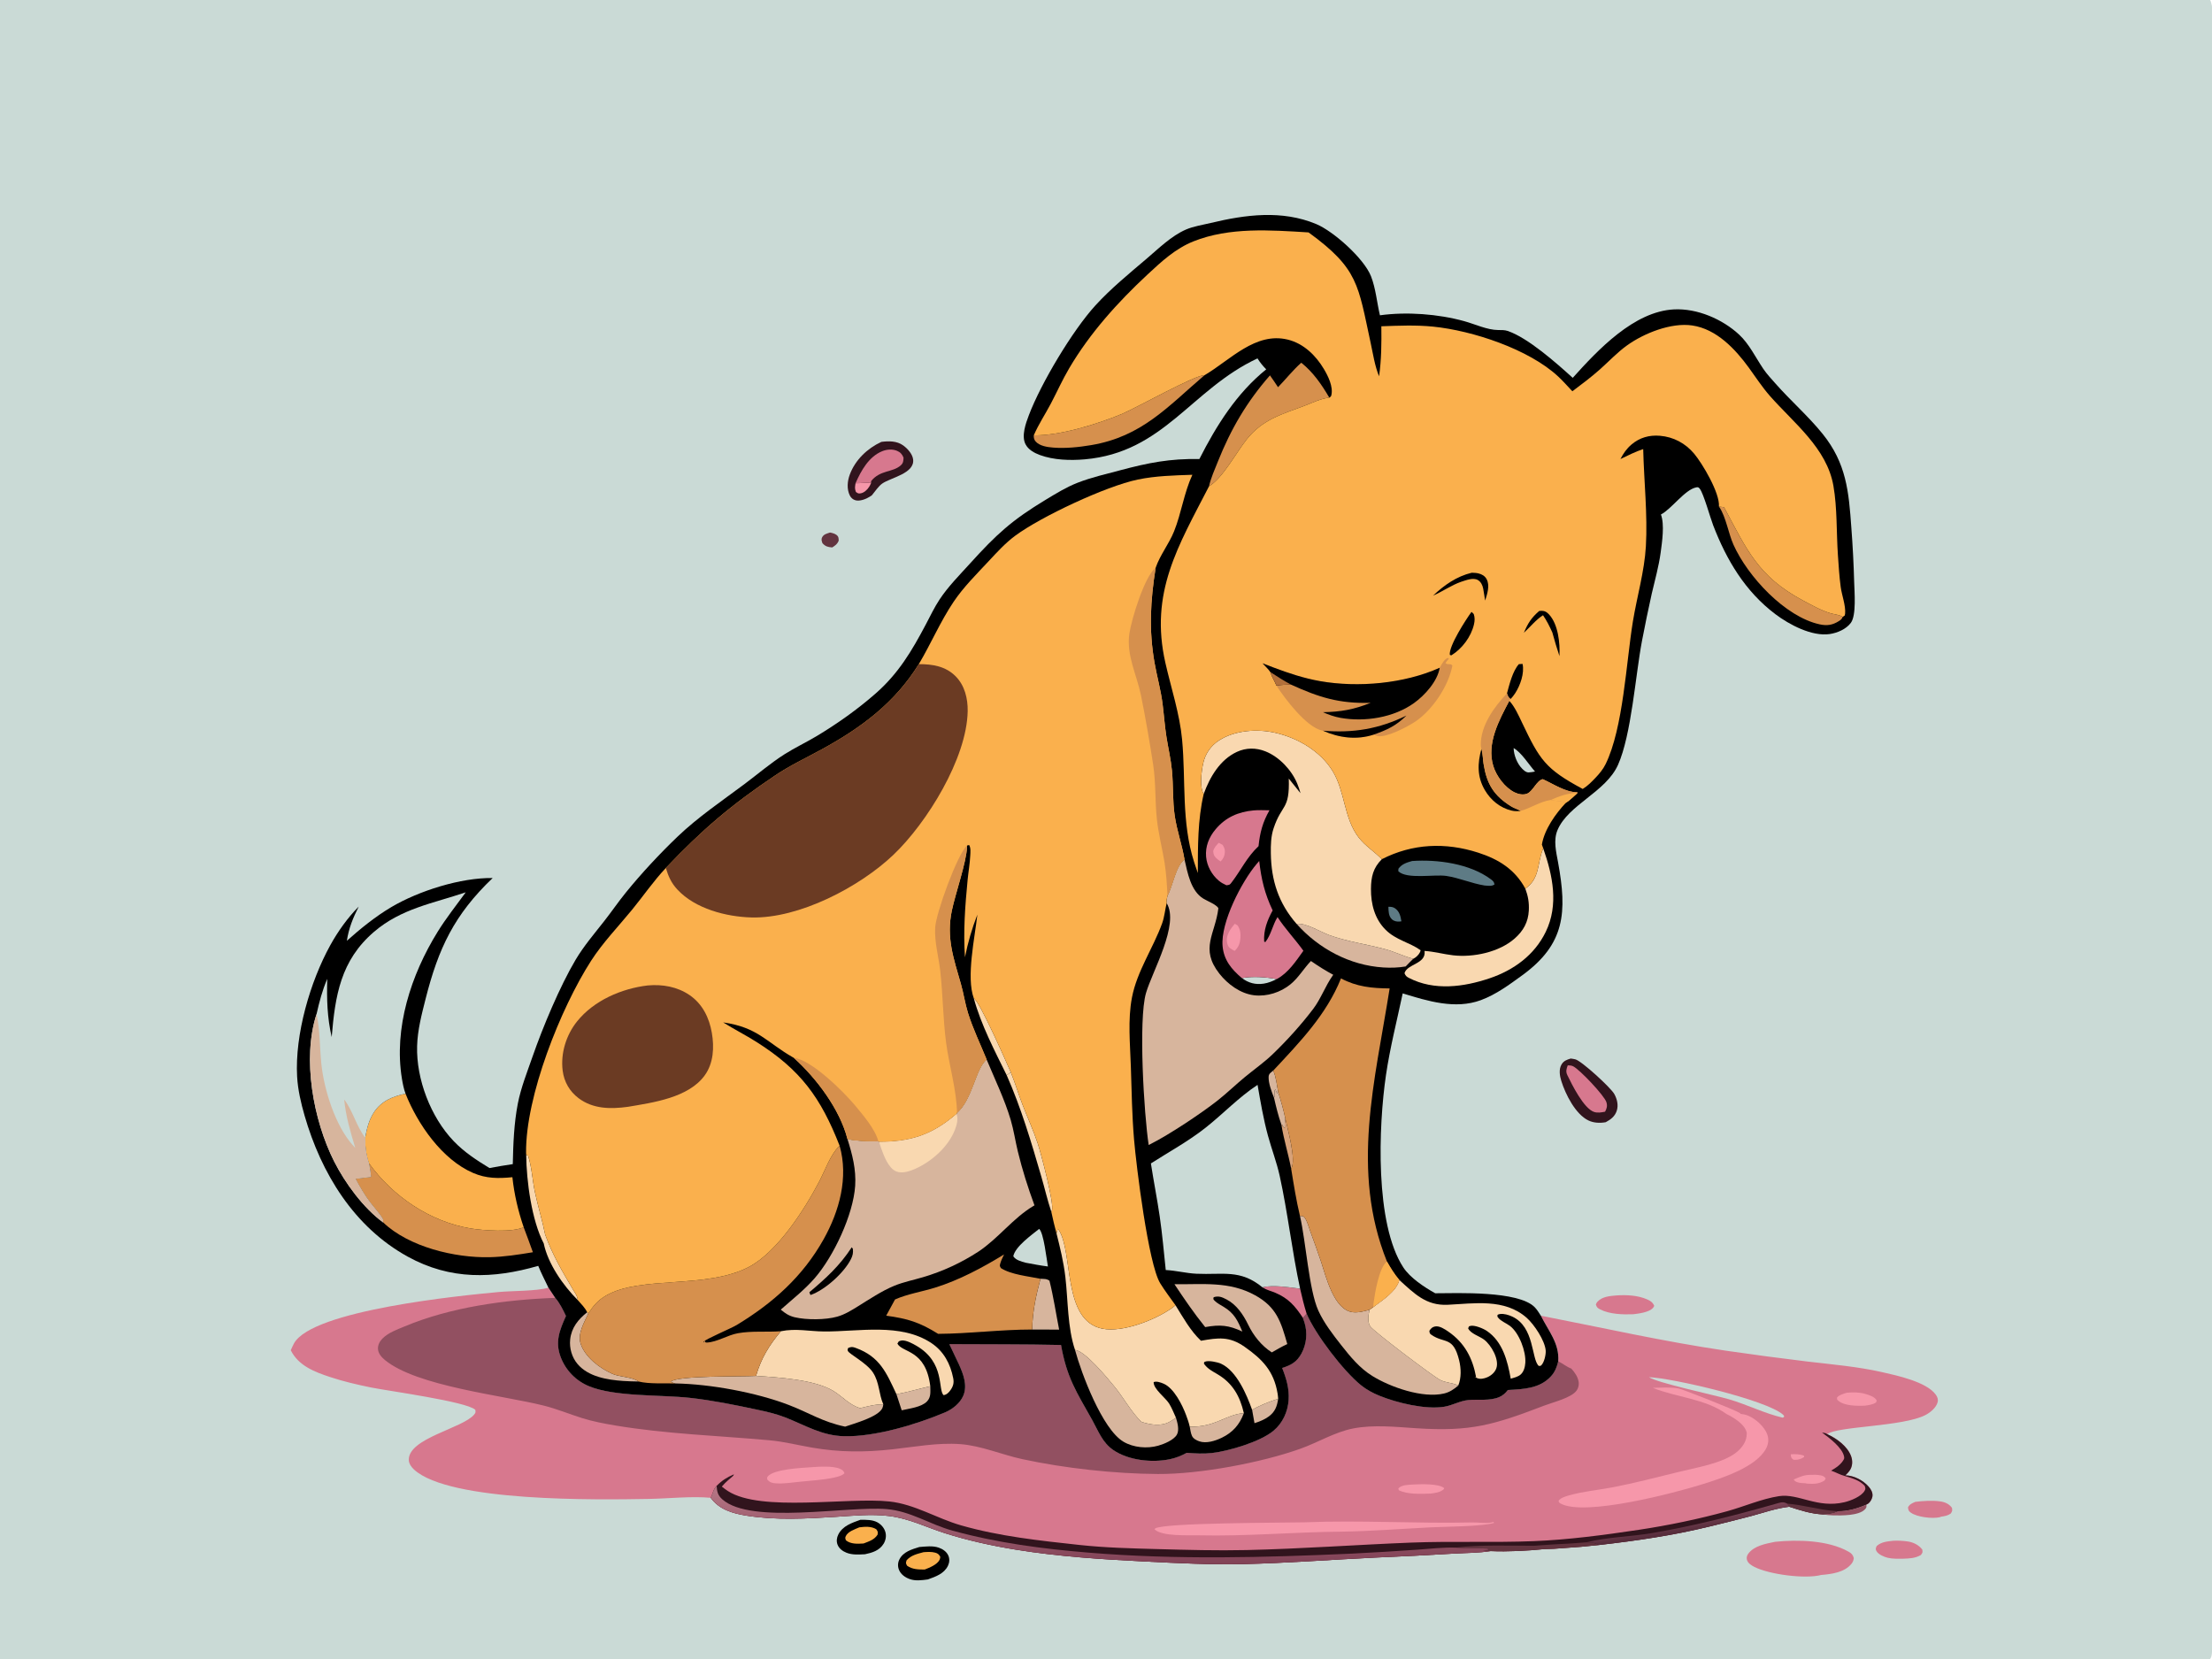 <svg height="768" width="1024" xmlns:xlink="http://www.w3.org/1999/xlink" xmlns="http://www.w3.org/2000/svg">
	<path d="M0 0L1023.12 0C1024.75 2.843 1024 8.851 1024 12.169L1024.01 607.737L1024 727.435C1024 733.18 1024.87 763.405 1023.69 766.907C1023.56 767.286 1023.32 767.661 1023.12 768L0 768L0 0Z" fill="#CADAD6"></path>
	<path d="M850.873 699.592C855.474 699.596 859.812 698.323 864.004 696.526C864.074 697.72 864.128 697.887 863.295 698.762C860.497 701.701 852.405 701.595 848.68 701.511C847.058 701.475 845.493 701.348 843.896 701.059C846.032 700.975 848.974 700.614 850.873 699.592Z" fill="#925061"></path>
	<path d="M384.253 246.525C385.184 246.681 386.465 247.035 387.228 247.62C388.262 248.414 388.237 249.18 388.247 250.373C387.552 251.955 386.676 252.501 385.256 253.434C383.225 253.238 382.2 253.024 380.752 251.499C380.384 250.408 380.044 249.714 380.674 248.591C381.416 247.267 382.905 246.971 384.253 246.525Z" fill="#62343F"></path>
	<path d="M886.643 695.249C890.3 694.806 894.496 694.518 898.167 695.038C900.393 695.353 902.24 696.168 903.608 697.985C903.834 699.403 903.817 699.395 903.094 700.639C901.596 701.677 900.36 701.849 898.61 702.115C898.394 702.198 898.187 702.313 897.961 702.364C894.506 703.156 887.475 702.325 884.572 700.251C883.5 699.485 883.386 699.005 883.27 697.747C884.106 696.284 885.147 695.923 886.643 695.249Z" fill="#D7788E"></path>
	<path d="M876.57 713.25C878.758 713.151 881.112 713.281 883.279 713.603C885.774 713.974 888.35 715.283 889.871 717.317C890.104 718.744 890.075 718.647 889.25 719.846C886.606 721.41 883.851 721.476 880.875 721.575C878.577 721.581 876.137 721.686 873.889 721.145C872.24 720.749 869.493 719.596 868.646 718.012C868.104 716.999 868.391 716.715 868.755 715.709C871.044 713.696 873.671 713.587 876.57 713.25Z" fill="#D7788E"></path>
	<path d="M748.325 599.691C752.997 599.381 758.098 599.614 762.447 601.497C764.075 602.202 765.129 602.906 765.794 604.534C765.592 604.926 765.485 605.187 765.164 605.528C763.264 607.547 758.717 608.065 756.119 608.401C751.269 608.59 745.175 608.424 740.763 606.165C739.514 605.526 739.187 605.182 738.772 603.886C738.978 603.402 739.153 602.958 739.526 602.573C741.883 600.147 745.185 599.984 748.325 599.691Z" fill="#D7788E"></path>
	<path d="M398.337 703.543C400.911 703.582 403.817 703.451 406.144 704.719C407.889 705.669 409.318 707.294 409.867 709.217C410.388 711.038 410.033 713.039 409.052 714.643C407.119 717.802 403.819 718.793 400.437 719.508C397.552 719.635 394.571 719.898 391.829 718.791C390.069 718.081 388.435 716.888 387.723 715.069C387.122 713.534 387.349 711.807 388.08 710.359C390.114 706.331 394.402 704.973 398.337 703.543Z"></path>
	<path d="M397.779 707.055C400.421 706.715 403.268 706.483 405.635 707.912C406.436 709.053 406.411 709.024 406.275 710.416C404.726 712.834 402.365 713.512 399.816 714.507C399.698 714.519 399.58 714.534 399.462 714.542C396.821 714.727 393.713 714.803 391.585 713.044C391.356 712.245 391.145 712.083 391.475 711.27C392.398 708.993 395.7 707.99 397.779 707.055Z" fill="#FAB04D"></path>
	<path d="M425.579 716.161C428.492 715.935 431.786 715.474 434.599 716.461C436.418 717.099 438.165 718.267 438.986 720.069C439.677 721.586 439.561 723.298 438.859 724.787C437.102 728.513 433.121 729.876 429.532 731.166C426.765 731.541 423.778 731.959 421.097 730.987C418.981 730.219 416.986 728.807 416.136 726.648Q416.024 726.368 415.943 726.077Q415.861 725.787 415.811 725.49Q415.76 725.193 415.74 724.892Q415.721 724.591 415.733 724.289Q415.746 723.988 415.789 723.69Q415.833 723.391 415.908 723.099Q415.982 722.807 416.087 722.524Q416.192 722.241 416.326 721.971C418.069 718.372 422.066 717.254 425.579 716.161Z"></path>
	<path d="M427.52 718.555C429.244 718.418 431.208 718.303 432.893 718.762C434.208 719.12 434.634 719.549 435.289 720.677C435.231 721.167 435.19 721.616 434.969 722.066C433.877 724.293 430.284 725.739 428.091 726.582C425.222 726.586 422.308 726.556 419.896 724.794C419.264 723.535 419.282 723.631 419.701 722.284C421.783 719.942 424.618 719.346 427.52 718.555Z" fill="#FAB04D"></path>
	<path d="M727.127 490.026C727.842 490.115 728.549 490.222 729.251 490.392C732.137 491.094 745.659 503.486 747.305 506.446C748.602 508.779 749.303 511.622 748.434 514.226C747.553 516.862 745.685 518.229 743.338 519.504C740.686 519.975 737.826 519.883 735.361 518.709C729.326 515.835 724.701 506.58 722.773 500.407C722.032 498.036 721.557 495.035 722.868 492.789C723.869 491.074 725.314 490.579 727.127 490.026Z" fill="#31141D"></path>
	<path d="M725.762 493.179C726.613 493.193 727.488 493.23 728.263 493.618C731.348 495.165 742.762 507.233 743.661 510.26C744.172 511.981 743.85 513.086 743.04 514.634C741.397 514.964 739.612 515.296 737.972 514.761C733.168 513.191 727.733 502.154 725.57 497.712C724.759 496.047 725.129 494.827 725.762 493.179Z" fill="#D7788E"></path>
	<path d="M408.004 204.561C411.434 204.117 415.151 204.078 418.088 206.182C420.109 207.629 422.382 210.122 422.708 212.639C423.555 219.193 412.33 221.091 408.399 223.863C406.658 225.091 405.015 227.604 403.624 229.276C403.284 229.51 402.942 229.74 402.594 229.963C400.905 231.044 398.014 232.145 396.024 231.592C394.827 231.259 393.915 230.443 393.379 229.337C391.928 226.343 392.265 222.71 393.399 219.666C395.926 212.879 401.539 207.554 408.004 204.561Z" fill="#31141D"></path>
	<path d="M396.058 223.704C398.339 223.748 401.051 223.29 403.247 223.61C402.981 224.214 402.703 224.822 402.347 225.379C401.485 226.731 400.019 228.127 398.378 228.39C397.279 228.566 397.091 228.322 396.222 227.737C395.613 226.073 395.779 225.485 396.058 223.704Z" fill="#F697AA"></path>
	<path d="M396.058 223.704C398.594 217.916 402.212 211.362 408.424 208.867C410.562 208.008 413.087 207.799 415.251 208.694C416.836 209.349 417.616 210.286 418.271 211.83C418.22 213.318 418.187 214.356 416.971 215.44C413.214 218.79 407.471 217.478 403.267 222.717L403.247 223.61C401.051 223.29 398.339 223.748 396.058 223.704Z" fill="#D7788E"></path>
	<path d="M821.73 713.747C832.28 712.644 846.401 713.018 855.736 718.307C857.146 719.106 857.762 719.751 858.177 721.309C858.009 722.364 857.83 723.02 857.15 723.869C853.894 727.927 847.985 728.681 843.117 729.096C835.487 731.08 818.922 728.805 812.238 725.409C810.807 724.681 809.15 723.708 808.702 722.059C808.443 721.104 808.69 720.147 809.263 719.342C811.965 715.545 817.498 714.622 821.73 713.747Z" fill="#D7788E"></path>
	<path d="M253.888 596.107L257.025 600.819C259.12 603.219 260.628 606.344 261.991 609.21C259.037 615.815 256.834 621.21 259.602 628.376Q259.816 628.931 260.058 629.475Q260.3 630.019 260.569 630.55Q260.838 631.082 261.134 631.598Q261.429 632.115 261.751 632.617Q262.072 633.118 262.418 633.602Q262.764 634.087 263.134 634.553Q263.504 635.02 263.897 635.467Q264.29 635.914 264.705 636.341Q265.12 636.768 265.556 637.173Q265.992 637.579 266.448 637.962Q266.903 638.345 267.378 638.704Q267.853 639.064 268.345 639.399Q268.837 639.734 269.345 640.044Q269.853 640.354 270.377 640.638Q270.9 640.922 271.437 641.179Q271.974 641.436 272.523 641.666C284.448 646.707 305.918 645.612 319.49 647.122C329.713 648.258 340.143 650.364 350.203 652.515C354.65 653.466 359.185 654.475 363.43 656.133C372.864 659.819 380.411 664.647 390.864 664.873C405.13 665.181 424.279 659.424 437.517 653.828C440.951 652.376 444.489 649.563 445.96 646.064C447.966 641.295 445.907 635.989 443.918 631.593Q441.748 626.905 439.491 622.259C456.738 622.367 473.914 622.26 491.171 622.632C493.881 637.9 498.343 644.36 505.642 657.427C508.515 662.57 510.282 667.775 515.359 671.259C522.409 676.097 533.312 677.219 541.524 675.527C544.327 674.949 546.858 673.935 549.359 672.563C553.299 672.854 557.121 673.097 561.066 672.647C568.929 671.75 583.544 667.401 589.6 662.295C593.826 658.731 596.163 653.573 596.546 648.103C596.91 642.9 595.466 638.043 593.555 633.269C597.7 631.999 600.372 630.475 602.5 626.58Q602.936 625.767 603.29 624.914Q603.644 624.062 603.912 623.178Q604.181 622.295 604.361 621.39Q604.541 620.485 604.63 619.566Q604.72 618.647 604.719 617.724Q604.718 616.801 604.626 615.883Q604.534 614.964 604.352 614.059Q604.17 613.155 603.9 612.272Q603.556 611.155 603.14 610.063L604.869 608.124C608.873 617.652 621.83 634.624 630.028 641.248C632.576 643.306 635.46 644.86 638.484 646.098C646.559 649.403 659.881 652.659 668.606 651.22C672.39 650.596 675.907 648.483 679.728 648.129C684.417 647.694 689.53 648.627 693.978 646.783C695.634 646.096 696.98 644.913 698.028 643.478C705.261 643.081 712.816 642.846 718.045 637.086C719.904 635.037 720.715 632.814 721.359 630.174C721.921 621.822 716.819 616.174 713.303 609.07C741.797 614.631 770.278 621.075 799.002 625.279Q817.911 628.03 836.881 630.315C848.201 631.635 860.114 632.672 871.217 635.19C878.204 636.774 891.858 639.674 896.156 645.657C896.891 646.679 897.31 647.822 896.995 649.075C896.346 651.655 893.635 653.862 891.384 655.042C881.011 660.479 850.457 660.223 845.864 663.918C850.153 665.793 855.261 669.528 856.92 674.087C857.615 675.998 857.654 678.19 856.708 680.029C856.131 681.152 855.198 682.113 854.282 682.965C858.263 683.074 862.42 685.208 865.047 688.191C866.136 689.428 867.056 691.002 866.818 692.714C866.665 693.819 865.839 695.308 864.953 695.981C864.639 696.22 864.364 696.339 864.004 696.526C859.812 698.323 855.474 699.596 850.873 699.592C848.974 700.614 846.032 700.975 843.896 701.059C838.319 700.786 833.56 699.219 828.295 697.515C822.332 698.185 816.395 700.267 810.613 701.835Q800.917 704.378 791.17 706.716C774.227 710.844 757.568 713.248 740.257 715.224Q731.966 716.164 723.637 716.665C720.766 716.916 717.935 717.085 715.053 717.106C707.023 717.927 698.074 718.383 690.022 718.047C684.642 718.933 678.794 718.872 673.333 719.187Q655.144 720.277 636.937 721.032C616.422 722.003 595.898 723.619 575.363 724.069C560.336 724.398 545.535 723.64 530.545 722.892C510.449 721.889 490.186 720.613 470.301 717.383C459.271 715.591 447.995 713.136 437.345 709.734C428.452 706.895 420.958 702.964 411.474 701.797C403.404 700.804 395.158 701.67 387.079 702.178C373.379 703.039 359.08 703.835 345.467 701.626C339.071 700.588 332.982 698.834 329.016 693.384C320.456 692.544 309.292 693.739 300.501 693.894C276.433 694.318 208.184 695.393 191.69 680.327C190.49 679.231 189.285 677.569 189.242 675.882C188.983 665.722 214.28 661.243 219.535 654.803C220.275 653.898 220.185 653.723 220.033 652.64C215.996 648.804 179.597 643.9 171.779 642.309C165.373 641.005 158.985 639.525 152.775 637.462C145.513 635.05 138.195 632.252 134.603 625.073C135.093 624.018 135.529 622.938 136.089 621.916C144.558 606.472 213.449 599.738 230.876 598.112C237.205 597.522 248.499 597.729 253.888 596.107Z" fill="#D7788E"></path>
	<path d="M829.002 673.247C831.001 673.034 833.164 673.216 835.073 673.829L835.199 674.501L833.836 675.249C832.525 675.715 831.667 675.867 830.275 675.773C829.018 674.779 829.178 674.75 829.002 673.247Z" fill="#F697AA"></path>
	<path d="M838.184 682.75C839.577 682.665 841.309 682.696 842.678 682.963C843.932 683.208 844.409 683.403 845.166 684.393L844.646 685.356C841.997 687.058 839.628 686.981 836.618 686.822C835.518 686.48 834.129 686.674 832.973 686.405C831.769 686.124 831.015 685.924 830.354 684.894C833.076 683.75 835.162 682.727 838.184 682.75Z" fill="#F697AA"></path>
	<path d="M654.562 687.203C657.831 687.047 666.111 686.749 668.551 688.894L668.398 689.374C666.68 690.899 664.465 691.11 662.284 691.424C657.871 691.575 651.521 691.877 647.534 689.857L647.343 689.033C648.959 687.24 652.326 687.377 654.562 687.203Z" fill="#F697AA"></path>
	<path d="M854.887 644.749C857.788 644.474 860.601 644.445 863.426 645.267C865.293 645.81 867.831 646.546 868.799 648.332L868.462 649.252C866.792 650.316 865.026 650.475 863.114 650.755C859.522 650.832 853.93 650.905 850.981 648.422C850.281 647.833 850.46 647.781 850.391 646.945C851.612 645.643 853.239 645.293 854.887 644.749Z" fill="#F697AA"></path>
	<path d="M763.358 637.539C774.05 637.916 817.7 648.028 825.396 654.879C825.704 655.154 825.735 655.249 825.92 655.56L825.849 655.942L825.293 656.288C816.886 654.33 808.753 650.203 800.369 647.764C793.564 645.784 767.235 640.194 763.358 637.539Z" fill="#CADAD6"></path>
	<path d="M375.581 679.216C379.089 678.957 385.565 678.503 388.812 679.951C389.983 680.474 390.516 680.824 390.932 682.003C388.634 684.822 374.197 685.444 370.116 685.959C366.618 686.295 362.786 686.941 359.284 686.687C357.483 686.556 356.444 686.33 355.228 684.965C355.142 684.221 354.929 684.065 355.45 683.453C358.298 680.104 371.073 679.528 375.581 679.216Z" fill="#F697AA"></path>
	<path d="M603.921 704.723C629.739 703.66 655.708 705.376 681.583 704.778C684.129 704.719 688.669 705.386 690.922 704.683C691.046 704.644 691.16 704.581 691.278 704.53L691.709 704.99C686.006 706.694 669.388 706.7 662.452 707.045C648.476 707.741 634.653 708.87 620.641 709.051C598.676 709.25 576.937 711.257 554.923 710.747C550.173 710.637 537.723 711.354 534.443 707.919C534.531 707.819 534.606 707.706 534.708 707.62C538.004 704.857 594.817 704.959 603.921 704.723Z" fill="#F697AA"></path>
	<path d="M765.129 642.469C768.993 642.425 773.306 642.046 777.103 642.779C779.065 643.159 803.327 652.739 805.399 654.114C805.55 654.214 805.646 654.379 805.769 654.512C807.014 654.646 808.13 654.898 809.294 655.375C812.748 656.789 816.785 660.433 818.092 663.963C818.918 666.197 818.662 668.556 817.537 670.638C812.912 679.197 797.329 684.188 788.422 686.998C775.576 691.05 733.483 702.184 722.402 696.006C721.661 695.593 721.719 695.547 721.507 694.741C722.481 693.397 724.634 692.753 726.199 692.3C732.66 690.429 739.761 689.804 746.387 688.544C756.625 686.597 766.765 683.933 776.888 681.46C783.394 679.871 790.338 678.602 796.596 676.232C799.666 675.069 802.957 673.421 805.275 671.042C807.128 669.14 808.562 666.73 808.593 664.016C808.64 663.653 808.677 663.562 808.584 663.154C807.695 659.251 802.593 656.251 799.299 654.614C789.258 647.418 776.19 646.958 765.129 642.469Z" fill="#F697AA"></path>
	<path d="M843.456 663.161C844.34 663.332 845.169 663.329 845.864 663.918C850.153 665.793 855.261 669.528 856.92 674.087C857.615 675.998 857.654 678.19 856.708 680.029C856.131 681.152 855.198 682.113 854.282 682.965C858.263 683.074 862.42 685.208 865.047 688.191C866.136 689.428 867.056 691.002 866.818 692.714C866.665 693.819 865.839 695.308 864.953 695.981C864.639 696.22 864.364 696.339 864.004 696.526C859.812 698.323 855.474 699.596 850.873 699.592C848.974 700.614 846.032 700.975 843.896 701.059C838.319 700.786 833.56 699.219 828.295 697.515C822.332 698.185 816.395 700.267 810.613 701.835Q800.917 704.378 791.17 706.716C774.227 710.844 757.568 713.248 740.257 715.224Q731.966 716.164 723.637 716.665C720.766 716.916 717.935 717.085 715.053 717.106C707.023 717.927 698.074 718.383 690.022 718.047C684.642 718.933 678.794 718.872 673.333 719.187Q655.144 720.277 636.937 721.032C616.422 722.003 595.898 723.619 575.363 724.069C560.336 724.398 545.535 723.64 530.545 722.892C510.449 721.889 490.186 720.613 470.301 717.383C459.271 715.591 447.995 713.136 437.345 709.734C428.452 706.895 420.958 702.964 411.474 701.797C403.404 700.804 395.158 701.67 387.079 702.178C373.379 703.039 359.08 703.835 345.467 701.626C339.071 700.588 332.982 698.834 329.016 693.384C330.016 691.413 330.138 689.503 331.742 687.858C334.234 685.329 336.507 683.917 339.748 682.505C339.462 683.14 339.591 683.066 339.173 683.431C337.525 684.868 335.974 686.071 334.539 687.752L334.164 688.196C335.075 688.908 335.995 689.62 336.968 690.247C352.289 700.132 392.432 692.991 411.741 695.08C423.517 696.353 433.619 702.898 444.873 706.124C462.707 711.236 481.276 713.208 499.684 715.2C511.701 716.501 523.757 716.789 535.828 717.119C549.558 717.494 563.352 717.878 577.085 717.566C602.426 716.991 627.832 715.119 653.179 714.118C672.146 713.369 691.124 714.198 710.062 713.439C726.112 712.795 742.671 710.591 758.562 708.208C772.115 706.175 786.382 703.228 799.601 699.576C807.498 697.395 815.446 693.871 823.529 692.615C832.52 691.218 841.253 698.396 853.82 695.425C856.685 694.748 861.757 692.769 863.22 690.057C863.742 689.09 863.526 688.825 863.22 687.843C860.778 685.184 857.341 684.295 853.996 683.281C851.938 682.789 849.743 681.496 847.675 680.795C850.017 679.446 852.41 677.871 853.663 675.395C853.739 674.879 853.787 674.797 853.665 674.207C852.806 670.077 846.631 665.467 843.456 663.161Z" fill="#31141D"></path>
	<path d="M827.361 696.08C834.848 696.669 842.049 698.954 849.499 699.48C849.957 699.512 850.415 699.557 850.873 699.592C848.974 700.614 846.032 700.975 843.896 701.059C838.319 700.786 833.56 699.219 828.295 697.515C828.068 696.808 827.856 696.609 827.361 696.08Z" fill="#62343F"></path>
	<path d="M734.425 713.981C736.133 714.015 737.401 713.994 738.982 714.718C739.221 714.827 739.47 714.911 739.714 715.007L740.257 715.224Q731.966 716.164 723.637 716.665C720.766 716.916 717.935 717.085 715.053 717.106C707.023 717.927 698.074 718.383 690.022 718.047L686.462 717.723L689.136 717.502L688.687 716.883C683.765 716.592 678.853 716.862 673.936 716.452C685.099 715.038 698.705 715.588 710.109 715.586Q718.581 714.917 727.07 714.532Q730.75 714.294 734.425 713.981Z" fill="#62343F"></path>
	<defs>
		<linearGradient y2="702.363" x2="782.815" y1="708.227" x1="783.699" gradientUnits="userSpaceOnUse" id="gradient_0">
			<stop stop-color="#572D3C" offset="0"></stop>
			<stop stop-color="#7B4456" offset="1"></stop>
		</linearGradient>
	</defs>
	<path d="M734.425 713.981C744.155 711.526 754.947 711.406 764.912 709.692C784.764 706.277 804.072 701.302 823.432 695.767C824.995 695.321 825.926 695.289 827.361 696.08C827.856 696.609 828.068 696.808 828.295 697.515C822.332 698.185 816.395 700.267 810.613 701.835Q800.917 704.378 791.17 706.716C774.227 710.844 757.568 713.248 740.257 715.224L739.714 715.007C739.47 714.911 739.221 714.827 738.982 714.718C737.401 713.994 736.133 714.015 734.425 713.981Z" fill="url(#gradient_0)"></path>
	<defs>
		<linearGradient y2="689.147" x2="509.626" y1="723.52" x1="509.886" gradientUnits="userSpaceOnUse" id="gradient_1">
			<stop stop-color="#824357" offset="0"></stop>
			<stop stop-color="#B47483" offset="1"></stop>
		</linearGradient>
	</defs>
	<path d="M329.016 693.384C330.016 691.413 330.138 689.503 331.742 687.858C331.947 690.544 332.257 692.222 334.406 694.112C347.785 705.88 392.319 697.079 410.444 698.607C421.58 699.547 430.393 705.669 440.843 708.547C461.692 714.287 482.61 717.007 504.125 718.777C544.741 722.12 585.104 721.037 625.749 719.221Q640.911 718.46 656.054 717.397C661.931 716.994 668.049 716.243 673.936 716.452C678.853 716.862 683.765 716.592 688.687 716.883L689.136 717.502L686.462 717.723L690.022 718.047C684.642 718.933 678.794 718.872 673.333 719.187Q655.144 720.277 636.937 721.032C616.422 722.003 595.898 723.619 575.363 724.069C560.336 724.398 545.535 723.64 530.545 722.892C510.449 721.889 490.186 720.613 470.301 717.383C459.271 715.591 447.995 713.136 437.345 709.734C428.452 706.895 420.958 702.964 411.474 701.797C403.404 700.804 395.158 701.67 387.079 702.178C373.379 703.039 359.08 703.835 345.467 701.626C339.071 700.588 332.982 698.834 329.016 693.384Z" fill="url(#gradient_1)"></path>
	<path d="M257.025 600.819C259.12 603.219 260.628 606.344 261.991 609.21C259.037 615.815 256.834 621.21 259.602 628.376Q259.816 628.931 260.058 629.475Q260.3 630.019 260.569 630.55Q260.838 631.082 261.134 631.598Q261.429 632.115 261.751 632.617Q262.072 633.118 262.418 633.602Q262.764 634.087 263.134 634.553Q263.504 635.02 263.897 635.467Q264.29 635.914 264.705 636.341Q265.12 636.768 265.556 637.173Q265.992 637.579 266.448 637.962Q266.903 638.345 267.378 638.704Q267.853 639.064 268.345 639.399Q268.837 639.734 269.345 640.044Q269.853 640.354 270.377 640.638Q270.9 640.922 271.437 641.179Q271.974 641.436 272.523 641.666C284.448 646.707 305.918 645.612 319.49 647.122C329.713 648.258 340.143 650.364 350.203 652.515C354.65 653.466 359.185 654.475 363.43 656.133C372.864 659.819 380.411 664.647 390.864 664.873C405.13 665.181 424.279 659.424 437.517 653.828C440.951 652.376 444.489 649.563 445.96 646.064C447.966 641.295 445.907 635.989 443.918 631.593Q441.748 626.905 439.491 622.259C456.738 622.367 473.914 622.26 491.171 622.632C493.881 637.9 498.343 644.36 505.642 657.427C508.515 662.57 510.282 667.775 515.359 671.259C522.409 676.097 533.312 677.219 541.524 675.527C544.327 674.949 546.858 673.935 549.359 672.563C553.299 672.854 557.121 673.097 561.066 672.647C568.929 671.75 583.544 667.401 589.6 662.295C593.826 658.731 596.163 653.573 596.546 648.103C596.91 642.9 595.466 638.043 593.555 633.269C597.7 631.999 600.372 630.475 602.5 626.58Q602.936 625.767 603.29 624.914Q603.644 624.062 603.912 623.178Q604.181 622.295 604.361 621.39Q604.541 620.485 604.63 619.566Q604.72 618.647 604.719 617.724Q604.718 616.801 604.626 615.883Q604.534 614.964 604.352 614.059Q604.17 613.155 603.9 612.272Q603.556 611.155 603.14 610.063L604.869 608.124C608.873 617.652 621.83 634.624 630.028 641.248C632.576 643.306 635.46 644.86 638.484 646.098C646.559 649.403 659.881 652.659 668.606 651.22C672.39 650.596 675.907 648.483 679.728 648.129C684.417 647.694 689.53 648.627 693.978 646.783C695.634 646.096 696.98 644.913 698.028 643.478C705.261 643.081 712.816 642.846 718.045 637.086C719.904 635.037 720.715 632.814 721.359 630.174C723.27 631.113 725.494 632.896 727.394 633.552C728.961 635.27 730.425 637.315 730.794 639.666Q730.836 639.939 730.851 640.214Q730.866 640.49 730.854 640.765Q730.841 641.041 730.802 641.314Q730.763 641.587 730.696 641.855Q730.63 642.123 730.538 642.383Q730.446 642.643 730.328 642.893Q730.211 643.142 730.07 643.379Q729.928 643.616 729.764 643.838C727.307 647.116 718.985 649.126 715.161 650.586C691.645 659.565 681.108 662.873 655.473 661.166C646.054 660.539 635.702 659.457 626.382 661.281C617.962 662.928 610.107 667.762 602.021 670.65C583.77 677.17 555.303 682.467 536.077 682.359C515.982 682.246 492.854 679.713 473.246 675.475C463.765 673.425 454.15 669.218 444.482 668.527C434.012 667.779 423.474 669.789 413.094 670.933C400.315 672.34 388.668 672.341 375.984 670.151C369.451 669.024 362.876 667.347 356.275 666.75C332.36 664.586 308.522 663.862 284.768 659.885C279.643 659.027 274.517 658.048 269.55 656.501C263.588 654.643 257.717 652.194 251.665 650.679C232.611 645.908 193.006 641.779 178.208 629.609C176.652 628.329 175.089 626.583 174.976 624.468C174.879 622.64 175.77 620.958 177.022 619.687C179.745 616.923 183.722 615.537 187.229 614.067C208.618 605.102 233.892 601.664 257.025 600.819Z" fill="#925061"></path>
	<path d="M582.125 165.912C551.414 180.266 538.791 209.449 502.134 212.645C495.416 213.23 487.798 212.995 481.402 210.648C478.808 209.696 475.991 208.153 474.711 205.589C472.788 201.733 474.862 195.979 476.278 192.244C481.911 177.391 496.51 152.99 507.095 141.396C514.213 133.599 522.725 126.631 530.757 119.804C536.35 115.051 542.2 109.234 548.98 106.275C552.435 104.767 556.792 104.111 560.471 103.225C576.591 99.343 593.494 97.127 609.312 103.72C617.358 107.074 631.477 119.712 634.668 127.872C636.911 133.607 637.385 139.996 638.815 145.962C651.254 144.25 665.753 145.335 677.88 148.686C682.795 150.045 688.486 152.759 693.534 152.779C694.934 152.785 696.534 152.739 697.865 153.181C707.309 156.319 720.655 168.192 728.066 174.919C739.701 161.987 756.404 144.147 774.962 143.227C785.672 142.696 797.351 147.7 805.123 154.933C809.767 159.253 812.731 165.499 816.259 170.716C817.938 173.199 820.063 175.449 822.045 177.693C828.984 185.551 837.138 192.674 843.689 200.78C854.742 214.455 855.853 227.543 857.04 244.246Q858.006 256.87 858.352 269.527C858.471 273.898 859.426 284.824 856.823 288.319C854.657 291.25 850.585 292.99 847.053 293.515C838.755 294.749 828.284 289.159 821.834 284.289C807.875 273.75 799.273 259.267 793.072 243.161C791.711 239.626 788.656 228.55 786.898 226.278C786.382 225.609 786.1 225.451 785.263 225.615C779.949 226.651 773.831 235.624 768.892 238.175C770.633 242.839 769.432 250.845 768.78 255.712C767.916 262.166 766.13 268.443 764.657 274.774Q762.221 285.705 760.12 296.705C757.12 312.472 755.223 340.238 749.026 354.071C743.354 366.733 725.921 372.516 720.998 384.318C719.03 389.036 720.4 394.412 721.276 399.22C725.46 422.195 724.636 436.977 704.746 451.448C698.714 455.836 692.574 460.402 685.517 463.005C673.656 467.38 660.908 463.419 649.35 459.869C646.7 472.408 643.46 485.038 641.601 497.713C638.13 521.375 636.418 566.456 649.61 586.681C652.798 591.569 659.354 595.886 664.413 598.695C674.896 598.654 702.622 597.507 710.345 605.03C711.499 606.154 712.414 607.727 713.303 609.07C716.819 616.174 721.921 621.822 721.359 630.174C720.715 632.814 719.904 635.037 718.045 637.086C712.816 642.846 705.261 643.081 698.028 643.478C696.98 644.913 695.634 646.096 693.978 646.783C689.53 648.627 684.417 647.694 679.728 648.129C675.907 648.483 672.39 650.596 668.606 651.22C659.881 652.659 646.559 649.403 638.484 646.098C635.46 644.86 632.576 643.306 630.028 641.248C621.83 634.624 608.873 617.652 604.869 608.124L603.14 610.063Q603.556 611.155 603.9 612.272Q604.17 613.155 604.352 614.059Q604.534 614.964 604.626 615.883Q604.718 616.801 604.719 617.724Q604.72 618.647 604.63 619.566Q604.541 620.485 604.361 621.39Q604.181 622.295 603.912 623.178Q603.644 624.062 603.29 624.914Q602.936 625.767 602.5 626.58C600.372 630.475 597.7 631.999 593.555 633.269C595.466 638.043 596.91 642.9 596.546 648.103C596.163 653.573 593.826 658.731 589.6 662.295C583.544 667.401 568.929 671.75 561.066 672.647C557.121 673.097 553.299 672.854 549.359 672.563C546.858 673.935 544.327 674.949 541.524 675.527C533.312 677.219 522.409 676.097 515.359 671.259C510.282 667.775 508.515 662.57 505.642 657.427C498.343 644.36 493.881 637.9 491.171 622.632C473.914 622.26 456.738 622.367 439.491 622.259Q441.748 626.905 443.918 631.593C445.907 635.989 447.966 641.295 445.96 646.064C444.489 649.563 440.951 652.376 437.517 653.828C424.279 659.424 405.13 665.181 390.864 664.873C380.411 664.647 372.864 659.819 363.43 656.133C359.185 654.475 354.65 653.466 350.203 652.515C340.143 650.364 329.713 648.258 319.49 647.122C305.918 645.612 284.448 646.707 272.523 641.666Q271.974 641.436 271.437 641.179Q270.9 640.922 270.377 640.638Q269.853 640.354 269.345 640.044Q268.837 639.734 268.345 639.399Q267.852 639.064 267.378 638.704Q266.903 638.345 266.447 637.962Q265.992 637.579 265.556 637.173Q265.12 636.768 264.705 636.341Q264.29 635.914 263.897 635.467Q263.504 635.02 263.134 634.553Q262.764 634.087 262.418 633.602Q262.072 633.118 261.751 632.617Q261.429 632.115 261.134 631.598Q260.838 631.082 260.569 630.55Q260.3 630.019 260.058 629.475Q259.816 628.931 259.602 628.376C256.834 621.21 259.037 615.815 261.991 609.21C260.628 606.344 259.12 603.219 257.025 600.819L253.888 596.107C252.287 592.765 250.561 589.437 249.165 586.004C228.252 592.04 208.516 592.623 188.778 581.748C163.856 568.015 148.712 543.202 140.997 516.438C139.312 510.592 137.887 504.469 137.546 498.381C136.46 478.959 143.552 454.471 152.937 437.498C156.428 431.184 160.971 424.795 166.065 419.684C163.406 424.94 161.47 429.647 160.569 435.527C166.919 429.86 173.831 424.25 181.172 419.911C193.859 412.41 213.34 406.239 228.061 406.466C210.329 423.407 202.948 438.973 197.015 462.43C195.204 469.588 193.297 476.836 193.089 484.257C192.66 499.572 199.394 517.189 210.041 528.281C214.947 533.392 220.597 537.066 226.594 540.722Q231.972 539.708 237.386 538.904C237.584 529.607 237.939 520.016 239.723 510.862C241.162 503.479 244.115 496.092 246.584 488.988C251.271 475.503 259.233 456.479 266.464 444.308C270.3 437.853 275.146 432.237 279.757 426.341C283.151 422.003 286.265 417.446 289.737 413.168C296.977 404.243 305.414 395.196 313.719 387.252C323.086 378.292 334.228 370.753 344.606 362.997C350.747 358.408 356.734 353.258 363.199 349.157C367.948 346.144 373.045 343.75 377.868 340.87C387.482 335.127 396.884 328.454 405.311 321.078C415.922 311.79 422.093 301.363 428.584 289.086C430.635 285.207 432.569 281.112 434.994 277.457C438.954 271.49 444.183 266.233 448.984 260.934C461.335 247.302 468.375 240.835 484.175 231.296C488.933 228.424 493.666 225.503 498.861 223.474C505.193 221.001 512 219.459 518.56 217.706C531.515 214.244 541.712 212.222 555.22 212.514C563.122 196.949 572.458 182.049 586.173 170.978C584.576 169.373 583.329 167.829 582.125 165.912Z"></path>
	<path d="M642.741 419.769C643.886 419.771 644.872 419.824 645.825 420.506C647.896 421.988 648.362 424.129 648.748 426.508C648.451 426.547 648.153 426.586 647.855 426.61C646.565 426.713 645.291 426.452 644.322 425.53C642.776 424.06 642.783 421.741 642.741 419.769Z" fill="#5E7B85"></path>
	<path d="M589.416 495.612C590.771 498.582 591.108 502.448 591.728 505.662L591.212 506.282L590.4 504.24C589.344 505.738 590.666 506.852 589.758 508.115C588.666 505.43 587.179 501.407 587.28 498.524C587.335 496.973 588.325 496.535 589.416 495.612Z" fill="#D7B59D"></path>
	<path d="M574.9 452.783C579.911 451.856 586.026 452.308 591.051 453.252C589.167 454.185 587.117 455.039 585.025 455.35C581.175 455.921 578.002 455.074 574.9 452.783Z" fill="#CADAD6"></path>
	<path d="M700.71 346.302C704.387 348.422 707.71 353.924 710.609 357.17C709.659 357.344 708.673 357.539 707.706 357.576C706.469 357.623 705.437 356.637 704.623 355.82C702.325 353.513 700.755 349.536 700.71 346.302Z" fill="#CADAD6"></path>
	<path d="M589.758 508.115C590.666 506.852 589.344 505.738 590.4 504.24L591.212 506.282L591.728 505.662C592.998 509.605 594.18 513.766 595.025 517.82L594.951 518.21C594.703 519.603 594.683 520.834 594.773 522.243L593.569 521.289L594.057 521.357L593.593 520.72L593.205 520.662C591.777 516.633 590.717 512.281 589.758 508.115Z" fill="#D7B59D"></path>
	<path d="M595.025 517.82C596.035 522.692 600.257 537.065 597.713 541.006C596.406 534.203 594.279 527.49 593.205 520.662L593.593 520.72L594.057 521.357L593.569 521.289L594.773 522.243C594.683 520.834 594.703 519.603 594.951 518.21L595.025 517.82Z" fill="#D7A178"></path>
	<path d="M591.701 647.52C591.204 651.006 590.291 653.583 587.302 655.767C585.399 657.156 582.977 658.131 580.741 658.829L579.642 652.666C583.178 650.582 587.787 648.793 591.701 647.52Z" fill="#D7B59D"></path>
	<path d="M450.796 462.141C453.47 463.371 465.914 491.812 467.92 496.347L466.037 497.765C460.379 486.259 454.212 474.537 450.796 462.141Z" fill="#F9D8B0"></path>
	<path d="M584.441 595.946C589.073 594.689 597.039 595.958 601.861 596.561C602.747 600.464 603.674 604.3 604.869 608.124L603.14 610.063C599.518 604.595 596.545 601.093 590.361 598.451C588.463 597.641 586.467 597.23 584.703 596.119C584.615 596.064 584.529 596.004 584.441 595.946Z" fill="#D7788E"></path>
	<path d="M430.658 641.721C430.683 644.283 431.06 646.749 429.155 648.742C426.548 651.469 420.994 652.009 417.426 652.872L414.991 645.427C420.313 644.427 425.397 642.918 430.658 641.721Z" fill="#D7B59D"></path>
	<path d="M467.92 496.347C469.921 501.28 471.439 506.364 473.342 511.328C475.634 517.308 478.355 523.154 480.369 529.236C481.765 533.45 488.226 557.439 486.953 560.438C486.878 560.616 486.771 560.779 486.679 560.949C484.908 555.674 483.626 550.082 482.068 544.724C477.416 528.728 472.776 513.052 466.037 497.765L467.92 496.347Z" fill="#F9D8B0"></path>
	<path d="M243.589 534.619L244.471 534.997C246.167 540.152 246.471 546.286 247.595 551.664C248.989 558.335 251.047 564.867 252.372 571.543C255.798 580.944 260.347 588.691 265.421 597.236C266.31 598.733 267.361 600.063 267.463 601.847C260.721 595.118 253.655 585.038 251.71 575.616C246.098 564.892 243.709 546.632 243.589 534.619Z" fill="#F9D8B0"></path>
	<path d="M550.765 660.46C562.689 660.745 567.468 654.804 575.817 654.18C573.84 659.547 570.645 663.187 565.421 665.656C562.457 667.058 558.445 668.326 555.222 667.247C553.934 666.816 552.377 666.01 551.794 664.702C551.231 663.438 551.027 661.822 550.765 660.46Z" fill="#D7B59D"></path>
	<path d="M481.053 568.894C483.154 570.624 484.5 582.908 485.11 586.29C481.644 585.857 478.215 585.18 474.782 584.547C472.725 583.939 470.309 583.417 469.082 581.57C469.941 577.079 477.538 571.735 481.053 568.894Z" fill="#CADAD6"></path>
	<path d="M271.813 607.486L272.352 608.017C270.427 612.348 267.187 617.478 268.881 622.291C271.043 628.432 277.686 633.39 283.406 635.958C286.829 637.495 292.862 637.419 295.587 639.539Q292.057 639.505 288.534 639.289C281.18 638.781 272.378 637.381 267.337 631.416C264.738 628.342 263.526 624.078 263.946 620.095C264.518 614.663 267.671 610.765 271.813 607.486Z" fill="#D7B59D"></path>
	<path d="M481.665 591.986C483.301 592.074 484.437 591.907 485.826 592.874C487.694 600.321 488.825 607.986 490.307 615.521L477.815 615.479C478.017 607.024 479.516 600.09 481.665 591.986Z" fill="#D7B59D"></path>
	<path d="M653.698 398.587C665.407 397.764 680.351 399.789 690.044 406.955C691.095 407.732 691.657 408.167 691.848 409.462C690.457 410.39 688.821 410.028 687.225 409.922C681.266 408.965 675.558 406.421 669.567 405.497C664.094 404.653 651.252 407.192 647.321 403.327L647.364 402.168C648.994 399.941 651.176 399.322 653.698 398.587Z" fill="#5E7B85"></path>
	<path d="M600.237 427.709C604.433 427.077 611.315 431.43 615.413 432.912C623.631 435.886 632.598 437.108 641.053 439.356C645.569 440.557 649.788 442.698 654.251 443.851C653.027 444.966 651.895 446.216 650.735 447.398C647.34 447.981 643.822 448.084 640.389 447.87C624.883 446.901 610.494 439.206 600.237 427.709Z" fill="#D7B59D"></path>
	<path d="M795.746 234.483L798.115 234.815C808.619 254.381 813.799 266.817 834.516 277.912C838.513 280.053 843.102 282.622 847.44 283.908C849.113 284.404 851.624 284.57 853.01 285.59C852.736 286.537 852.1 286.996 851.294 287.509C848.353 289.382 845.781 289.771 842.38 289.031C826.314 285.536 809.039 266.828 802.472 252.154C800.098 246.85 799.063 239.515 795.947 234.772C795.882 234.674 795.813 234.579 795.746 234.483Z" fill="#D6904D"></path>
	<path d="M580.3 375.16C582.707 374.93 585.253 375.093 587.677 375.101C584.514 380.65 583.265 385.421 582.615 391.712C577.229 396.766 574.534 402.768 570.192 408.449C569.276 409.648 569.31 409.592 567.763 409.822C566.537 409.254 565.329 408.633 564.284 407.763C560.999 405.028 558.72 400.913 558.341 396.65C557.913 391.842 559.682 387.526 562.748 383.882C567.426 378.323 573.206 375.835 580.3 375.16Z" fill="#D7788E"></path>
	<path d="M564.194 390.155L565.971 391.105C566.602 392.099 567.039 392.983 567.02 394.19C566.99 396.017 566.352 397.542 565.032 398.781C564.383 398.336 563.715 397.884 563.135 397.351C562.038 396.344 561.732 395.502 561.626 394.053C562.073 392.314 563.006 391.423 564.194 390.155Z" fill="#F697AA"></path>
	<path d="M478.562 201.542C490.802 201.681 508.088 196.337 519.398 191.614C525.873 188.911 553.485 173.417 557.612 173.691C540.575 188.233 528.66 202.097 505.148 206.056C499.471 207.012 493.311 207.662 487.573 207.206C484.816 206.987 481.192 206.487 479.325 204.252C478.68 203.48 478.51 202.532 478.562 201.542Z" fill="#D6904D"></path>
	<path d="M497.654 624.911C502.331 625.357 512.627 637.919 515.778 641.728C520.083 646.931 523.577 653.567 528.378 658.218C532.524 659.526 537.252 660.416 541.327 658.269C542.392 657.708 543.398 656.989 544.386 656.302C545.059 658.52 546.032 661.925 544.842 664.092C543.45 666.627 538.858 668.491 536.171 669.25C531.035 670.7 524.719 670.159 520.076 667.415C510.278 661.625 500.572 635.748 497.654 624.911Z" fill="#D7B59D"></path>
	<path d="M543.687 594.494C556.856 594.682 569.039 592.986 581.077 599.645C590.977 605.121 592.988 611.878 595.928 622.205C593.457 623.343 591.115 624.722 588.752 626.065C583.936 622.956 580.237 618.278 577.775 613.155C575.541 608.582 572.412 603.919 567.764 601.522C565.706 600.46 564.14 599.781 561.835 600.521C561.594 601.475 561.625 601.481 562.376 602.225C563.487 603.325 565.143 604.173 566.482 604.985C571.381 607.958 572.913 611.211 575.119 616.413C568.791 613.46 564.83 613.106 557.917 614.352C552.766 607.969 548.22 601.315 543.687 594.494Z" fill="#D7B59D"></path>
	<path d="M591.636 179.249C595.291 175.471 598.452 171.447 602.387 167.907C607.927 172.31 611.839 178.047 615.382 184.084C611.445 184.484 607.516 186.48 603.831 187.866C593.372 191.8 584.565 194.129 577.184 203.335C572.252 209.488 566.164 221.226 559.683 225.134C560.535 221.283 562.355 217.267 563.819 213.604C569.833 198.555 577.196 185.977 587.901 173.768C589.207 175.544 590.404 177.421 591.636 179.249Z" fill="#D6904D"></path>
	<path d="M312.664 640.436C311.809 640.253 311.191 640.036 310.425 639.612C314.013 636.669 343.211 637.366 349.985 636.952C360.073 637.586 376.999 638.643 385.613 643.81C390.239 646.584 392.726 650.089 398.088 651.887C401.631 651.065 405.247 650.031 408.911 650.115C408.806 650.699 408.736 651.332 408.478 651.873C406.513 655.993 395.38 658.982 391.231 660.436C380.649 658.207 374.711 654.065 365.129 650.393C349.994 644.594 328.827 640.724 312.664 640.436Z" fill="#D7B59D"></path>
	<path d="M574.9 452.783C570.117 448.726 566.559 444.486 565.972 438.006C564.979 427.058 574.862 408.059 581.73 399.969L582.928 398.573C583.887 407.06 585.478 413.72 589.149 421.46C586.645 426.047 584.897 430.573 585.219 435.891L585.77 436.119C588.417 432.768 589.142 428.177 591.402 424.546C595.027 430.1 599.537 434.792 603.382 440.134C599.945 444.922 596.372 450.405 591.051 453.252C586.026 452.308 579.911 451.856 574.9 452.783Z" fill="#D7788E"></path>
	<path d="M571.555 427.685C572.142 427.837 572.496 428.14 572.988 428.482C573.912 429.92 574.282 431.333 574.261 433.047C574.224 435.957 573.73 438.163 571.547 440.203C570.795 439.791 569.994 439.374 569.319 438.841C568.44 438.146 568.101 436.904 567.969 435.841C567.58 432.726 569.714 429.957 571.555 427.685Z" fill="#F697AA"></path>
	<path d="M706.121 411.384C712.992 406.558 711.516 399.823 714.277 393.024C714.318 392.924 714.362 392.825 714.405 392.726C718.81 405.253 721.647 418.842 715.586 431.352C710.371 442.118 700.783 449.086 689.661 452.854C677.668 456.917 663.953 458.79 652.185 452.687C651.045 452.096 650.69 451.687 650.181 450.527C651.397 446.136 660.306 446.309 659.464 440.214C663.922 440.484 668.279 441.739 672.72 442.243C682.091 443.305 694.007 440.814 701.224 434.43C705.214 430.9 707.452 426.869 707.736 421.509C707.93 417.83 707.399 414.818 706.121 411.384Z" fill="#F9D8B0"></path>
	<path d="M170.769 538.458C181.745 553.819 199.141 565.576 217.865 568.678C223.507 569.613 237.268 570.65 242.416 568.089C243.912 571.926 245.272 575.829 246.691 579.696C240.02 580.799 233.398 581.845 226.626 581.997C210.532 582.358 189.276 577.243 177.414 565.931C177.39 565.355 177.427 564.693 177.12 564.177C175.564 561.562 173.198 559.088 171.347 556.644C168.712 553.164 166.622 549.55 164.578 545.698L171.757 544.796C171.571 542.688 171.115 540.549 170.769 538.458Z" fill="#D6904D"></path>
	<path d="M601.784 562.874C602.693 562.974 603.28 562.805 603.879 563.557C605.165 565.171 605.869 568.104 606.589 570.044Q609.167 576.979 611.529 583.991C613.844 590.886 617.461 606.404 626.19 607.448C628.798 607.76 631.532 607.005 634.027 606.318C633.438 608.683 632.937 611.779 634.287 613.986C635.585 616.108 663.071 636.854 666.535 638.738C669.211 640.193 672.333 640.023 675.072 641.415C673.112 643.093 671.115 644.463 668.57 645.077C658.732 647.449 643.709 642.207 635.223 636.939C629.449 633.354 625.153 628.117 620.999 622.838C617.098 617.88 612.869 612.429 610.267 606.661C605.954 597.099 604.551 574.765 601.784 562.874Z" fill="#D7B59D"></path>
	<path d="M464.815 580.713C464.209 582.003 463.516 583.324 463.115 584.693C462.768 585.878 462.711 585.96 463.324 587.021C468.075 590.087 476.08 590.828 481.665 591.986C479.516 600.09 478.017 607.024 477.815 615.479C463.233 615.466 448.8 617.403 434.296 617.478C425.674 612.1 420.208 610.432 410.248 609.067L414.333 601.561C420.067 599.01 426.829 597.964 432.851 596.091C444.062 592.602 454.84 586.826 464.815 580.713Z" fill="#D6904D"></path>
	<path d="M647.794 592.547C654.741 598.841 660.177 604.491 670.167 604.017C682.52 603.431 696.497 601.007 706.734 610.042C710.191 613.093 715.162 620.551 715.545 625.157C715.703 627.064 714.868 630.72 713.485 632.065C713.126 632.413 712.791 632.3 712.325 632.315C708.878 629.207 710.474 614.273 700.031 609.47C698.381 608.711 696.217 608.046 694.381 608.305C693.806 608.386 693.721 608.46 693.264 608.677C693.176 609.45 693.035 609.34 693.573 610.024C694.823 611.614 697.34 612.561 698.976 613.787C703.276 617.01 706.496 625.668 706.113 630.917C705.972 632.854 705.442 635.005 703.919 636.335C702.732 637.37 700.841 637.804 699.358 638.23C697.895 630.032 695.644 621.096 688.287 616.114C686.639 614.999 682.516 613.261 680.578 613.826C680.399 613.879 680.226 613.951 680.05 614.013L679.641 614.909C680.74 617.386 684.862 618.522 687.013 620.143C690.314 622.631 694.173 629.343 692.685 633.459C692.013 635.319 690.345 636.764 688.571 637.547C687.136 638.181 685.237 638.631 683.742 637.941C683.619 637.884 683.514 637.789 683.386 637.746C683.19 637.68 682.82 637.664 682.603 637.649L683.33 637.52C681.713 628.725 678.066 621.685 670.511 616.465C668.871 615.333 666.37 613.633 664.284 614.065C662.975 614.336 662.43 614.997 661.703 616.054C661.817 617.056 661.751 617.307 662.651 617.928C668.779 622.153 672.721 618.429 675.49 629.756C676.4 633.477 676.534 637.832 675.072 641.415C672.333 640.023 669.211 640.193 666.535 638.738C663.071 636.854 635.585 616.108 634.287 613.986C632.937 611.779 633.438 608.683 634.027 606.318L635.748 605.068C639.988 601.854 646.331 597.937 647.794 592.547Z" fill="#F9D8B0"></path>
	<path d="M361.5 616.264C368.419 614.845 374.62 616.327 381.501 616.377C397.566 616.494 416.905 612.253 431.19 621.763C436.901 625.565 439.967 631.363 441.274 638.01C441.703 640.189 441.271 641.74 439.994 643.55C439.193 644.685 438.252 645.633 436.84 645.858C434.071 643.507 437.65 630.83 424.291 623.029C422.497 621.981 419.632 620.406 417.52 620.538C417.004 620.57 416.557 620.763 416.083 620.952L415.431 621.994C417.788 626.408 428.551 624.598 430.658 641.721C425.397 642.918 420.313 644.427 414.991 645.427C410.282 635.345 407.283 628.09 396.231 624.022C394.708 623.461 394.169 623.399 392.65 624.007C392.429 624.649 392.223 624.763 392.524 625.424C393.178 626.859 401.249 630.961 404.118 635.37C407.165 640.054 406.794 645.293 408.911 650.115C405.247 650.031 401.631 651.065 398.088 651.887C392.726 650.089 390.239 646.584 385.613 643.81C376.999 638.643 360.073 637.586 349.985 636.952C352.348 628.755 356.082 622.742 361.5 616.264Z" fill="#F9D8B0"></path>
	<path d="M187.721 506.275C193.326 520.387 204.637 536.793 219.018 542.991C225.149 545.633 230.681 545.59 237.2 544.963C238.067 552.978 239.827 560.456 242.416 568.089C237.268 570.65 223.507 569.613 217.865 568.678C199.141 565.576 181.745 553.819 170.769 538.458C169.478 534.497 168.994 530.843 169.07 526.682C169.779 522.609 170.752 518.555 173.025 515.044C176.527 509.633 181.672 507.62 187.721 506.275Z" fill="#FAB04D"></path>
	<path d="M489.079 570.955L489.484 569.403L490.012 569.189C497.075 579.544 491.548 611.411 510.373 615.087C519.774 616.922 534.652 611.061 542.363 605.662C543.003 605.213 543.582 604.732 544.162 604.209C547.715 609.919 551.033 616.024 555.965 620.674C563.954 619.262 569.114 618.537 576.151 623.464C584.415 629.25 589.69 634.707 591.421 645.026Q591.623 646.266 591.701 647.52C587.787 648.793 583.178 650.582 579.642 652.666C577.159 645.697 572.519 634.62 565.246 631.298C563.639 630.564 559.493 629.698 557.897 630.352C557.748 630.414 557.606 630.491 557.46 630.56C557.348 631.403 557.212 631.123 557.591 631.63C559.169 633.74 561.437 634.89 563.66 636.2C570.644 640.317 574.031 646.403 575.817 654.18C567.468 654.804 562.689 660.745 550.765 660.46C550.374 658.649 549.713 656.803 549.068 655.067C547.328 650.385 543.438 642.525 538.6 640.52C537.292 639.977 535.401 639.272 534.061 639.817C533.901 642.991 539.56 647.05 541.241 649.782C542.476 651.79 543.404 654.153 544.386 656.302C543.398 656.989 542.392 657.708 541.327 658.269C537.252 660.416 532.524 659.526 528.378 658.218C523.577 653.567 520.083 646.931 515.778 641.728C512.627 637.919 502.331 625.357 497.654 624.911C494.164 614.567 494.45 602.011 493.186 591.146C492.385 584.267 490.775 577.663 489.079 570.955Z" fill="#F9D8B0"></path>
	<path d="M557.229 367.545C555.229 364.454 556.182 357.266 556.902 353.716C557.843 349.085 560.387 345.296 564.367 342.736C571.716 338.008 582.028 337.324 590.369 339.231C600.781 341.612 611.273 347.706 616.936 356.984C622.734 366.485 622.089 378.779 628.958 387.667C632.125 391.765 636.227 394.15 639.695 397.745C635.656 401.76 634.702 405.953 634.663 411.505C634.615 418.46 636.362 425.341 641.393 430.379C646.228 435.22 652.368 436.144 657.649 439.891C657.444 441.17 656.29 442.476 655.234 443.254C654.93 443.478 654.573 443.666 654.251 443.851C649.788 442.698 645.569 440.557 641.053 439.356C632.598 437.108 623.631 435.886 615.413 432.912C611.315 431.43 604.433 427.077 600.237 427.709C591.869 418.126 588.492 407.617 588.306 395.055C588.249 391.156 588.333 387.218 589.574 383.485C593.386 372.023 597.086 375.147 596.615 360.426L602.044 367.186Q601.411 364.89 600.499 362.689C597.893 356.41 592.124 350.308 585.752 347.802C581.436 346.104 576.855 346.101 572.616 348.058C564.744 351.693 560.076 359.743 557.229 367.545Z" fill="#F9D8B0"></path>
	<path d="M153.551 480.087C155.146 460.985 157.651 444.627 173.165 431.352C185.746 420.586 200.464 418.189 215.599 413.082C211.176 419.173 206.556 424.956 202.582 431.376C190.267 451.272 182.226 475.929 186.063 499.377C186.438 501.668 186.924 504.089 187.721 506.275C181.672 507.62 176.527 509.633 173.025 515.044C170.752 518.555 169.779 522.609 169.07 526.682C168.994 530.843 169.478 534.497 170.769 538.458C171.115 540.549 171.571 542.688 171.757 544.796L164.578 545.698C166.622 549.55 168.712 553.164 171.347 556.644C173.198 559.088 175.564 561.562 177.12 564.177C177.427 564.693 177.39 565.355 177.414 565.931C168.264 559.276 159.785 547.726 154.712 537.697C145.066 518.629 139.787 490.09 146.539 469.449C147.805 463.86 149.214 458.413 151.505 453.138C151.229 462.498 151.457 470.91 153.551 480.087Z" fill="#CADAD6"></path>
	<path d="M146.539 469.449C146.573 469.599 146.61 469.749 146.642 469.9C148.186 477.149 148 485.247 148.779 492.65C150.031 504.557 155.293 521.342 163.477 530.314C163.802 530.671 164.122 531.029 164.453 531.38C162.226 523.88 160.066 516.846 159.343 508.998C163.427 514.376 164.915 521.284 169.07 526.682C168.994 530.843 169.478 534.497 170.769 538.458C171.115 540.549 171.571 542.688 171.757 544.796L164.578 545.698C166.622 549.55 168.712 553.164 171.347 556.644C173.198 559.088 175.564 561.562 177.12 564.177C177.427 564.693 177.39 565.355 177.414 565.931C168.264 559.276 159.785 547.726 154.712 537.697C145.066 518.629 139.787 490.09 146.539 469.449Z" fill="#D7B59D"></path>
	<path d="M532.785 538.586C541.228 533.18 550.073 528.373 557.967 522.156C566.157 515.705 573.445 507.938 582.165 502.215C583.537 510.122 584.869 518.016 586.983 525.768C588.669 531.953 591.014 538.031 592.392 544.282C596.189 561.514 598.106 579.265 601.861 596.561C597.039 595.958 589.073 594.689 584.441 595.946C574.085 587.462 566.136 590.222 553.864 589.65C549.098 589.428 544.441 588.165 539.66 587.934C538.784 579.694 538.072 571.382 536.877 563.184C535.678 554.961 534.051 546.799 532.785 538.586Z" fill="#CADAD6"></path>
	<path d="M388.691 530.412C392.867 545.127 388.571 560.67 381.288 573.674C371.606 590.962 357.857 603.192 341.035 613.388C338.475 614.939 326.397 620.023 325.673 621.156L325.952 621.461L326.058 620.307L326.507 621.358C326.804 621.455 326.924 621.516 327.275 621.5C331.952 621.282 336.875 618.035 341.596 617.19C348.134 616.02 354.9 616.76 361.5 616.264C356.082 622.742 352.348 628.755 349.985 636.952C343.211 637.366 314.013 636.669 310.425 639.612C311.191 640.036 311.809 640.253 312.664 640.436C307.304 640.258 300.75 640.782 295.587 639.539C292.862 637.419 286.829 637.495 283.406 635.958C277.686 633.39 271.043 628.432 268.881 622.291C267.187 617.478 270.427 612.348 272.352 608.017C274.748 604.411 276.824 601.904 280.631 599.715C296.84 590.395 327.166 596.868 346.841 586.412C359.959 579.44 372.567 559.781 379.346 546.757C381.824 541.998 384.545 534.376 388.415 530.661C388.504 530.575 388.599 530.495 388.691 530.412Z" fill="#D6904D"></path>
	<path d="M540.457 414.654C542.85 410.396 544.345 400.555 548.348 397.885C549.777 404.054 551.209 412.421 557.075 416.007C558.797 417.06 563.267 418.832 564.022 420.449C562.586 432.447 555.329 439.083 564.505 450.753C568.356 455.651 574.265 459.996 580.587 460.743C586.49 461.441 592.863 459.393 597.428 455.639C601.181 452.553 603.551 448.33 606.868 444.878C610.247 447.199 613.579 449.338 617.208 451.263C617.119 451.384 617.03 451.503 616.943 451.625C613.481 456.512 611.557 462.251 607.891 467.09C602.415 474.316 595.665 481.784 589.124 488.057C585.139 491.88 580.526 495.105 576.266 498.622C571.982 502.158 567.977 506.057 563.612 509.492C556.042 515.449 541.137 525.352 532.666 529.597L532.098 529.889L531.755 530.059C529.605 516.004 526.922 472.085 530.512 459.717C533.452 449.586 546.111 427.849 540.082 418.095C539.93 416.894 540.212 415.821 540.457 414.654Z" fill="#D7B59D"></path>
	<path d="M620.786 452.928C628.109 456.847 635.151 457.493 643.311 457.575C636.569 500.232 625.151 541.901 642.052 583.974C643.761 587.008 645.542 589.881 647.794 592.547C646.331 597.937 639.988 601.854 635.748 605.068L634.027 606.318C631.532 607.005 628.798 607.76 626.19 607.448C617.461 606.404 613.844 590.886 611.529 583.991Q609.167 576.979 606.589 570.044C605.869 568.104 605.165 565.171 603.879 563.557C603.28 562.805 602.693 562.974 601.784 562.874C600.064 555.669 598.894 548.316 597.713 541.006C600.257 537.065 596.035 522.692 595.025 517.82C594.18 513.766 592.998 509.605 591.728 505.662C591.108 502.448 590.771 498.582 589.416 495.612C601.606 482.541 614.037 469.771 620.786 452.928Z" fill="#D6904D"></path>
	<path d="M635.748 605.068C635.767 604.393 635.797 603.712 635.888 603.043C636.515 598.445 638.4 586.79 642.052 583.974C643.761 587.008 645.542 589.881 647.794 592.547C646.331 597.937 639.988 601.854 635.748 605.068Z" fill="#FAB04D"></path>
	<path d="M443.026 515.202C450.345 508.615 451.433 495.015 456.718 490.429C460.526 499.575 465.082 508.961 467.889 518.442C469.303 523.218 470.013 528.201 471.185 533.041C473.22 541.439 475.897 549.891 478.892 557.995L478.303 558.343C468.913 563.963 462.105 573.338 452.945 579.401Q449.981 581.336 446.883 583.05Q443.786 584.765 440.573 586.25Q437.359 587.734 434.047 588.982Q430.734 590.229 427.339 591.233C422.929 592.549 418.272 593.463 414.014 595.212C408.134 597.627 402.518 601.428 397.12 604.766C394.056 606.66 391.063 608.534 387.562 609.523C382.162 611.047 373.331 611.088 367.895 609.795C365.246 609.164 363.463 607.978 361.436 606.26C366.706 601.587 372.486 597.062 377.112 591.747C385.935 581.609 395.013 562.308 395.887 548.918C396.377 541.396 394.559 534.387 392.316 527.291C396.918 528.304 401.922 528.308 406.628 528.4L406.933 528.557C421.651 528.585 431.597 525.327 442.778 515.655L443.026 515.202Z" fill="#D7B59D"></path>
	<path d="M394.294 577.404L394.816 578.108C395.028 579.957 394.769 581.199 393.93 582.873C390.747 589.225 381.897 597.199 375.22 599.498C374.923 599.032 374.837 598.725 374.699 598.199C382.389 591.728 388.743 585.932 394.294 577.404Z"></path>
	<path d="M442.778 515.655C443.748 517.831 442.926 520.719 442.112 522.865C439.095 530.819 431.322 537.707 423.675 541.088C421.116 542.219 417.615 543.41 414.891 542.286C411.137 540.736 409.049 534.698 407.792 531.231Q407.304 529.913 406.933 528.557C421.651 528.585 431.597 525.327 442.778 515.655Z" fill="#F9D8B0"></path>
	<path d="M478.562 201.542C480.765 196.395 483.915 191.711 486.515 186.759C489.354 181.35 491.863 175.739 494.966 170.473C504.546 154.213 517.417 139.925 531.182 127.117C537.665 121.085 544.127 115.072 552.471 111.741C569.188 105.068 588.149 106.51 605.773 107.591C628.899 124.387 628.676 131.885 634.513 158.729C635.629 163.862 636.407 169.33 638.414 174.2C639.516 166.425 639.558 158.885 639.465 151.043C647.454 150.754 655.468 150.402 663.44 151.205C681.684 153.043 707.726 161.634 721.298 174.265C723.612 176.418 725.717 178.836 727.889 181.133C732.258 177.856 736.623 174.587 740.705 170.952C744.836 167.271 748.742 163.086 753.246 159.863C761.081 154.255 773.609 149.226 783.385 150.665C794.617 152.318 803.273 161.526 809.602 170.237C812.764 174.589 815.778 179.236 819.329 183.273C830.379 195.835 845.68 207.397 848.74 224.884C850.547 235.212 850.104 246.565 850.828 257.068C851.165 261.951 851.467 266.868 852.115 271.721C852.627 275.554 854.497 280.348 854.16 284.07C854.135 284.341 854.024 284.72 853.961 284.966L853.01 285.59C851.624 284.57 849.113 284.404 847.44 283.908C843.102 282.622 838.513 280.053 834.516 277.912C813.799 266.817 808.619 254.381 798.115 234.815L795.746 234.483C796.235 228.254 788.094 214.576 784.266 210.021C780.21 205.195 774.736 202.259 768.432 201.732C763.519 201.32 759.046 202.564 755.269 205.779C753.017 207.695 751.493 209.896 750.148 212.506C753.606 210.855 757.04 209.091 760.686 207.893C761.028 222.604 762.774 238.283 761.929 252.884C761.255 264.545 757.817 276.125 755.921 287.656C752.811 306.57 751.465 337.016 743.291 353.724C742.148 356.061 740.402 358.183 738.613 360.05C736.793 361.95 734.956 363.861 732.69 365.231C715.41 355.95 712.82 351.817 704.6 334.534C703.082 331.34 701.146 327.014 698.704 324.442C693.97 333.376 688.105 344.151 691.29 354.619C692.717 359.308 696.708 364.642 701.161 366.823C702.891 367.671 705.229 368.167 707.073 367.347C709.672 366.192 711.491 361.179 714.212 360.706C719.214 362.966 724.605 366.727 730.204 366.772L730.226 367.123C728.533 368.602 726.772 370.45 724.882 371.638C720.102 376.713 714.945 383.968 713.784 390.997L714.405 392.726C714.362 392.825 714.318 392.924 714.277 393.024C711.516 399.823 712.992 406.558 706.121 411.384C701.329 402.491 693.788 397.778 684.328 394.731C669.143 389.838 653.906 390.485 639.695 397.745C636.227 394.15 632.125 391.765 628.958 387.667C622.089 378.779 622.734 366.485 616.936 356.984C611.273 347.706 600.781 341.612 590.369 339.231C582.028 337.324 571.716 338.008 564.367 342.736C560.387 345.296 557.843 349.085 556.902 353.716C556.182 357.266 555.229 364.454 557.229 367.545C554.433 379.554 554.538 391.908 554.509 404.168Q553.621 401.654 552.802 399.116C546.833 380.489 549.015 361.422 547.224 342.34C546.107 330.439 542.146 318.532 539.501 306.905C532.082 274.297 545.443 252.77 559.683 225.134C566.164 221.226 572.252 209.488 577.184 203.335C584.565 194.129 593.372 191.8 603.831 187.866C607.516 186.48 611.445 184.484 615.382 184.084C615.909 183.666 616.158 183.64 616.321 182.955C617.264 178.993 614.813 174.09 612.853 170.801C609.103 164.508 603.458 159.009 596.164 157.219C581.21 153.548 569.493 166.66 557.897 173.525L557.612 173.691C553.485 173.417 525.873 188.911 519.398 191.614C508.088 196.337 490.802 201.681 478.562 201.542Z" fill="#FAB04D"></path>
	<path d="M697.62 320.994C698.765 316.81 700.229 310.696 703.129 307.456L704.842 307.341C705.771 311.704 703.771 317.301 701.395 320.947C700.767 321.911 700.08 322.807 699.244 323.598C698.257 322.9 698.028 322.074 697.62 320.994Z"></path>
	<path d="M712.57 282.816C712.975 282.79 713.38 282.757 713.785 282.764C715.23 282.789 716.129 283.402 717.1 284.448C721.356 289.038 722.232 297.798 721.917 303.727Q720.119 298.301 718.625 292.783C717.345 289.977 716.061 287.36 714.319 284.81C711.042 286.861 708.328 290.303 705.458 292.931C707.285 288.493 708.954 285.944 712.57 282.816Z"></path>
	<path d="M681.319 265.132C682.343 265.167 683.385 265.202 684.385 265.439C685.966 265.813 687.374 266.593 688.174 268.058C689.833 271.094 688.454 274.978 687.521 278.024C687.174 276.188 686.972 274.33 686.615 272.495C686.311 270.927 685.587 269.343 684.141 268.512C681.939 267.246 678.594 268.643 676.377 269.334C671.84 270.912 667.829 273.822 663.401 275.738C668.547 270.869 674.363 266.793 681.319 265.132Z"></path>
	<path d="M681.205 283.255L682.237 284.235C682.797 285.903 682.733 287.401 682.332 289.104C680.988 294.805 676.81 300.386 671.839 303.392L671.17 303.167C670.589 299.2 678.623 286.772 681.205 283.255Z"></path>
	<path d="M685.8 346.631C685.831 346.748 685.864 346.865 685.893 346.983C686.45 349.212 686.441 351.458 686.803 353.714C688.282 362.929 691.533 368.357 699.669 373.359C701.048 374.207 702.596 374.608 703.962 375.389C702.47 375.555 701.245 375.596 699.776 375.249C694.437 373.989 690.105 370.419 687.364 365.731C683.743 359.538 683.963 353.339 685.8 346.631Z"></path>
	<path d="M685.8 346.631C685.645 346.073 685.515 345.584 685.506 345C685.358 335.922 691.691 327.266 697.62 320.994C698.028 322.074 698.257 322.9 699.244 323.598C699.019 323.87 698.725 324.083 698.704 324.442C693.97 333.376 688.105 344.151 691.29 354.619C692.717 359.308 696.708 364.642 701.161 366.823C702.891 367.671 705.229 368.167 707.073 367.347C709.672 366.192 711.491 361.179 714.212 360.706C719.214 362.966 724.605 366.727 730.204 366.772L730.226 367.123C728.533 368.602 726.772 370.45 724.882 371.638C723.343 370.752 719.779 370.831 717.866 370.333C712.815 371.127 708.749 374.03 703.962 375.389C702.596 374.608 701.048 374.207 699.669 373.359C691.533 368.357 688.282 362.929 686.803 353.714C686.441 351.458 686.45 349.212 685.893 346.983C685.864 346.865 685.831 346.748 685.8 346.631Z" fill="#D6904D"></path>
	<path d="M717.866 370.333C721.458 368.722 726.283 366.92 730.226 367.123C728.533 368.602 726.772 370.45 724.882 371.638C723.343 370.752 719.779 370.831 717.866 370.333Z" fill="#FAB04D"></path>
	<path d="M666.491 309.12L666.756 308.647C667.613 307.134 668.574 305.213 670.268 304.536L670.73 304.958C670.144 305.612 669.608 306.21 669.143 306.959C670.271 308.017 671.356 306.867 672.355 308.083C670.639 317.459 663.249 328.489 655.465 333.85C651.995 336.24 642.047 341.516 637.85 340.761C637.139 340.633 636.539 340.383 635.889 340.087C628 342.646 619.889 341.579 612.417 338.256C612.29 338.241 612.161 338.239 612.037 338.211C604.658 336.51 594.928 323.575 590.917 317.418C590.061 315.234 588.773 313.405 588.068 311.099C587.176 309.733 585.561 308.284 584.453 307.049Q586.912 308.013 589.382 308.948C596.402 311.608 603.695 314.018 611.106 315.318C628.698 318.404 650.116 316.494 666.491 309.12Z" fill="#D6904D"></path>
	<path d="M612.417 338.256C626.403 339.435 638.39 337.466 651.064 331.262C646.34 335.958 642.143 337.891 635.889 340.087C628 342.646 619.889 341.579 612.417 338.256Z"></path>
	<path d="M584.453 307.049Q586.912 308.013 589.382 308.948C596.402 311.608 603.695 314.018 611.106 315.318C628.698 318.404 650.116 316.494 666.491 309.12C665.447 315.408 659.608 321.865 654.595 325.463C645.198 332.206 631.814 334.318 620.56 332.317C617.691 331.806 615.083 330.852 612.419 329.692C620.736 329.553 626.784 328.456 634.505 325.361C619.958 325.773 610.65 322.862 597.587 316.902C595.342 316.969 593.13 316.997 590.917 317.418C590.061 315.234 588.773 313.405 588.068 311.099C587.176 309.733 585.561 308.284 584.453 307.049Z"></path>
	<path d="M588.068 311.099C591.189 313.163 594.294 315.117 597.587 316.902C595.342 316.969 593.13 316.997 590.917 317.418C590.061 315.234 588.773 313.405 588.068 311.099Z" fill="#B3703B"></path>
	<path d="M425.346 307.448C430.969 297.993 435.326 287.682 441.477 278.55C446.047 271.764 452.091 265.78 457.652 259.813C461.485 255.701 465.394 251.395 469.925 248.036C481.882 239.175 511.966 225.064 526.694 222.001C535.02 220.269 543.514 220.083 551.984 219.789C548.096 228.181 546.927 237.452 543.522 245.942C541.16 251.831 537.13 256.709 534.981 262.837C532.575 278.09 531.778 291.527 534.468 306.805C535.588 313.16 537.372 319.405 538.185 325.812C538.834 330.93 539.188 336.097 539.991 341.194C540.803 346.353 542.034 351.507 542.532 356.707C543.199 363.665 542.784 370.72 543.811 377.648C544.824 384.486 547.184 391.047 548.348 397.885C544.345 400.555 542.85 410.396 540.457 414.654C540.212 415.821 539.93 416.894 540.082 418.095C539.321 421.182 539.07 424.437 537.988 427.43C533.817 438.974 526.347 449.58 524.015 461.787C522.033 472.158 523.167 483.286 523.505 493.775C523.867 505.008 524.038 516.334 524.987 527.536C526.017 539.705 531.622 585.21 537.088 594.057C539.244 597.546 541.778 600.87 544.162 604.209C543.582 604.732 543.003 605.213 542.363 605.662C534.652 611.061 519.774 616.922 510.373 615.087C491.548 611.411 497.075 579.544 490.012 569.189L489.484 569.403L489.079 570.955C488.208 567.63 487.362 564.32 486.679 560.949C486.771 560.779 486.878 560.616 486.953 560.438C488.226 557.439 481.765 533.45 480.369 529.236C478.355 523.154 475.634 517.308 473.342 511.328C471.439 506.364 469.921 501.28 467.92 496.347C465.914 491.812 453.47 463.371 450.796 462.141C447.187 452.322 451.32 433.828 452.451 423.4Q448.7 433.014 446.716 443.141C445.866 431.17 446.798 419.187 447.945 407.264C448.305 403.523 448.979 399.798 449.158 396.04C449.234 394.454 449.461 392.618 448.655 391.198L447.68 391.418L447.661 392.09C447.435 398.915 442.321 413.549 440.652 421.454C437.982 434.107 441.455 443.633 444.852 455.575C446.102 459.97 446.748 464.543 448.103 468.906C450.363 476.185 453.839 483.357 456.718 490.429C451.433 495.015 450.345 508.615 443.026 515.202L442.778 515.655C431.597 525.327 421.651 528.585 406.933 528.557L406.628 528.4C401.922 528.308 396.918 528.304 392.316 527.291C388.811 513.523 377.933 499.098 367.482 489.714C367.365 489.649 367.248 489.586 367.133 489.519C354.734 482.41 350.867 475.581 334.778 473.302C339.817 476.456 345.111 479.138 350.137 482.31C370.652 495.258 379.947 508.098 388.691 530.412C388.599 530.495 388.504 530.575 388.415 530.661C384.545 534.376 381.824 541.998 379.346 546.757C372.567 559.781 359.959 579.44 346.841 586.412C327.166 596.868 296.84 590.395 280.631 599.715C276.824 601.904 274.748 604.411 272.352 608.017L271.813 607.486C270.852 605.409 268.972 603.569 267.463 601.847C267.361 600.063 266.31 598.733 265.421 597.236C260.347 588.691 255.798 580.944 252.372 571.543C251.047 564.867 248.989 558.335 247.595 551.664C246.471 546.286 246.167 540.152 244.471 534.997L243.589 534.619C243.568 534.278 243.539 533.937 243.535 533.595C243.266 507.508 259.541 466.698 273.613 444.804C279.034 436.371 286.22 428.942 292.562 421.193C297.818 414.77 302.534 407.849 308.24 401.811C325.124 384.019 338.506 372.631 358.907 358.933C365.756 354.334 373.209 350.844 380.434 346.896C398.72 336.904 414.274 325.339 425.346 307.448Z" fill="#FAB04D"></path>
	<path d="M367.482 489.714C375.458 490.458 390.455 505.271 395.803 511.705C399.51 516.165 405.222 522.792 406.628 528.4C401.922 528.308 396.918 528.304 392.316 527.291C388.811 513.523 377.933 499.098 367.482 489.714Z" fill="#D6904D"></path>
	<path d="M443.026 515.202C442.887 504.834 439.404 493.307 438.007 482.886C436.516 471.771 436.535 460.561 435.266 449.446C434.507 442.79 432.575 436.246 432.911 429.489C433.244 422.814 443.168 395.449 447.68 391.418L447.661 392.09C447.435 398.915 442.321 413.549 440.652 421.454C437.982 434.107 441.455 443.633 444.852 455.575C446.102 459.97 446.748 464.543 448.103 468.906C450.363 476.185 453.839 483.357 456.718 490.429C451.433 495.015 450.345 508.615 443.026 515.202Z" fill="#D6904D"></path>
	<path d="M540.457 414.654C540.196 409.508 539.931 404.346 539.098 399.254C538.018 392.654 536.312 386.081 535.577 379.437C534.648 371.038 535.122 362.43 533.846 354.075C532.257 343.67 530.299 332.29 528.212 321.997C526.263 312.385 521.383 303.469 522.802 293.416C523.714 286.95 529.827 266.727 534.981 262.837C532.575 278.09 531.778 291.527 534.468 306.805C535.588 313.16 537.372 319.405 538.185 325.812C538.834 330.93 539.188 336.097 539.991 341.194C540.803 346.353 542.034 351.507 542.532 356.707C543.199 363.665 542.784 370.72 543.811 377.648C544.824 384.486 547.184 391.047 548.348 397.885C544.345 400.555 542.85 410.396 540.457 414.654Z" fill="#D6904D"></path>
	<path d="M299.86 456.188C306.691 455.589 313.511 456.752 319.247 460.675C325.201 464.747 328.344 471.176 329.538 478.149C330.68 484.824 330.331 492.179 326.23 497.833C318.722 508.184 302.394 510.4 290.615 512.387C282.652 513.462 274.562 513.43 267.855 508.392C263.682 505.258 261.125 500.806 260.475 495.633C259.462 487.572 262.103 479.124 267.153 472.827C274.92 463.142 287.767 457.603 299.86 456.188Z" fill="#6B3B23"></path>
	<path d="M425.346 307.448C431.638 307.436 437.717 308.388 442.353 313.034C446.606 317.296 448.07 323.373 447.967 329.235C447.581 351.059 429.147 380.883 413.606 395.704C397.938 410.647 369.854 425.313 347.88 424.716C336.131 424.397 321.876 420.709 313.595 411.812C310.773 408.78 309.414 405.736 308.24 401.811C325.124 384.019 338.506 372.631 358.907 358.933C365.756 354.334 373.209 350.844 380.434 346.896C398.72 336.904 414.274 325.339 425.346 307.448Z" fill="#6B3B23"></path>
</svg>
